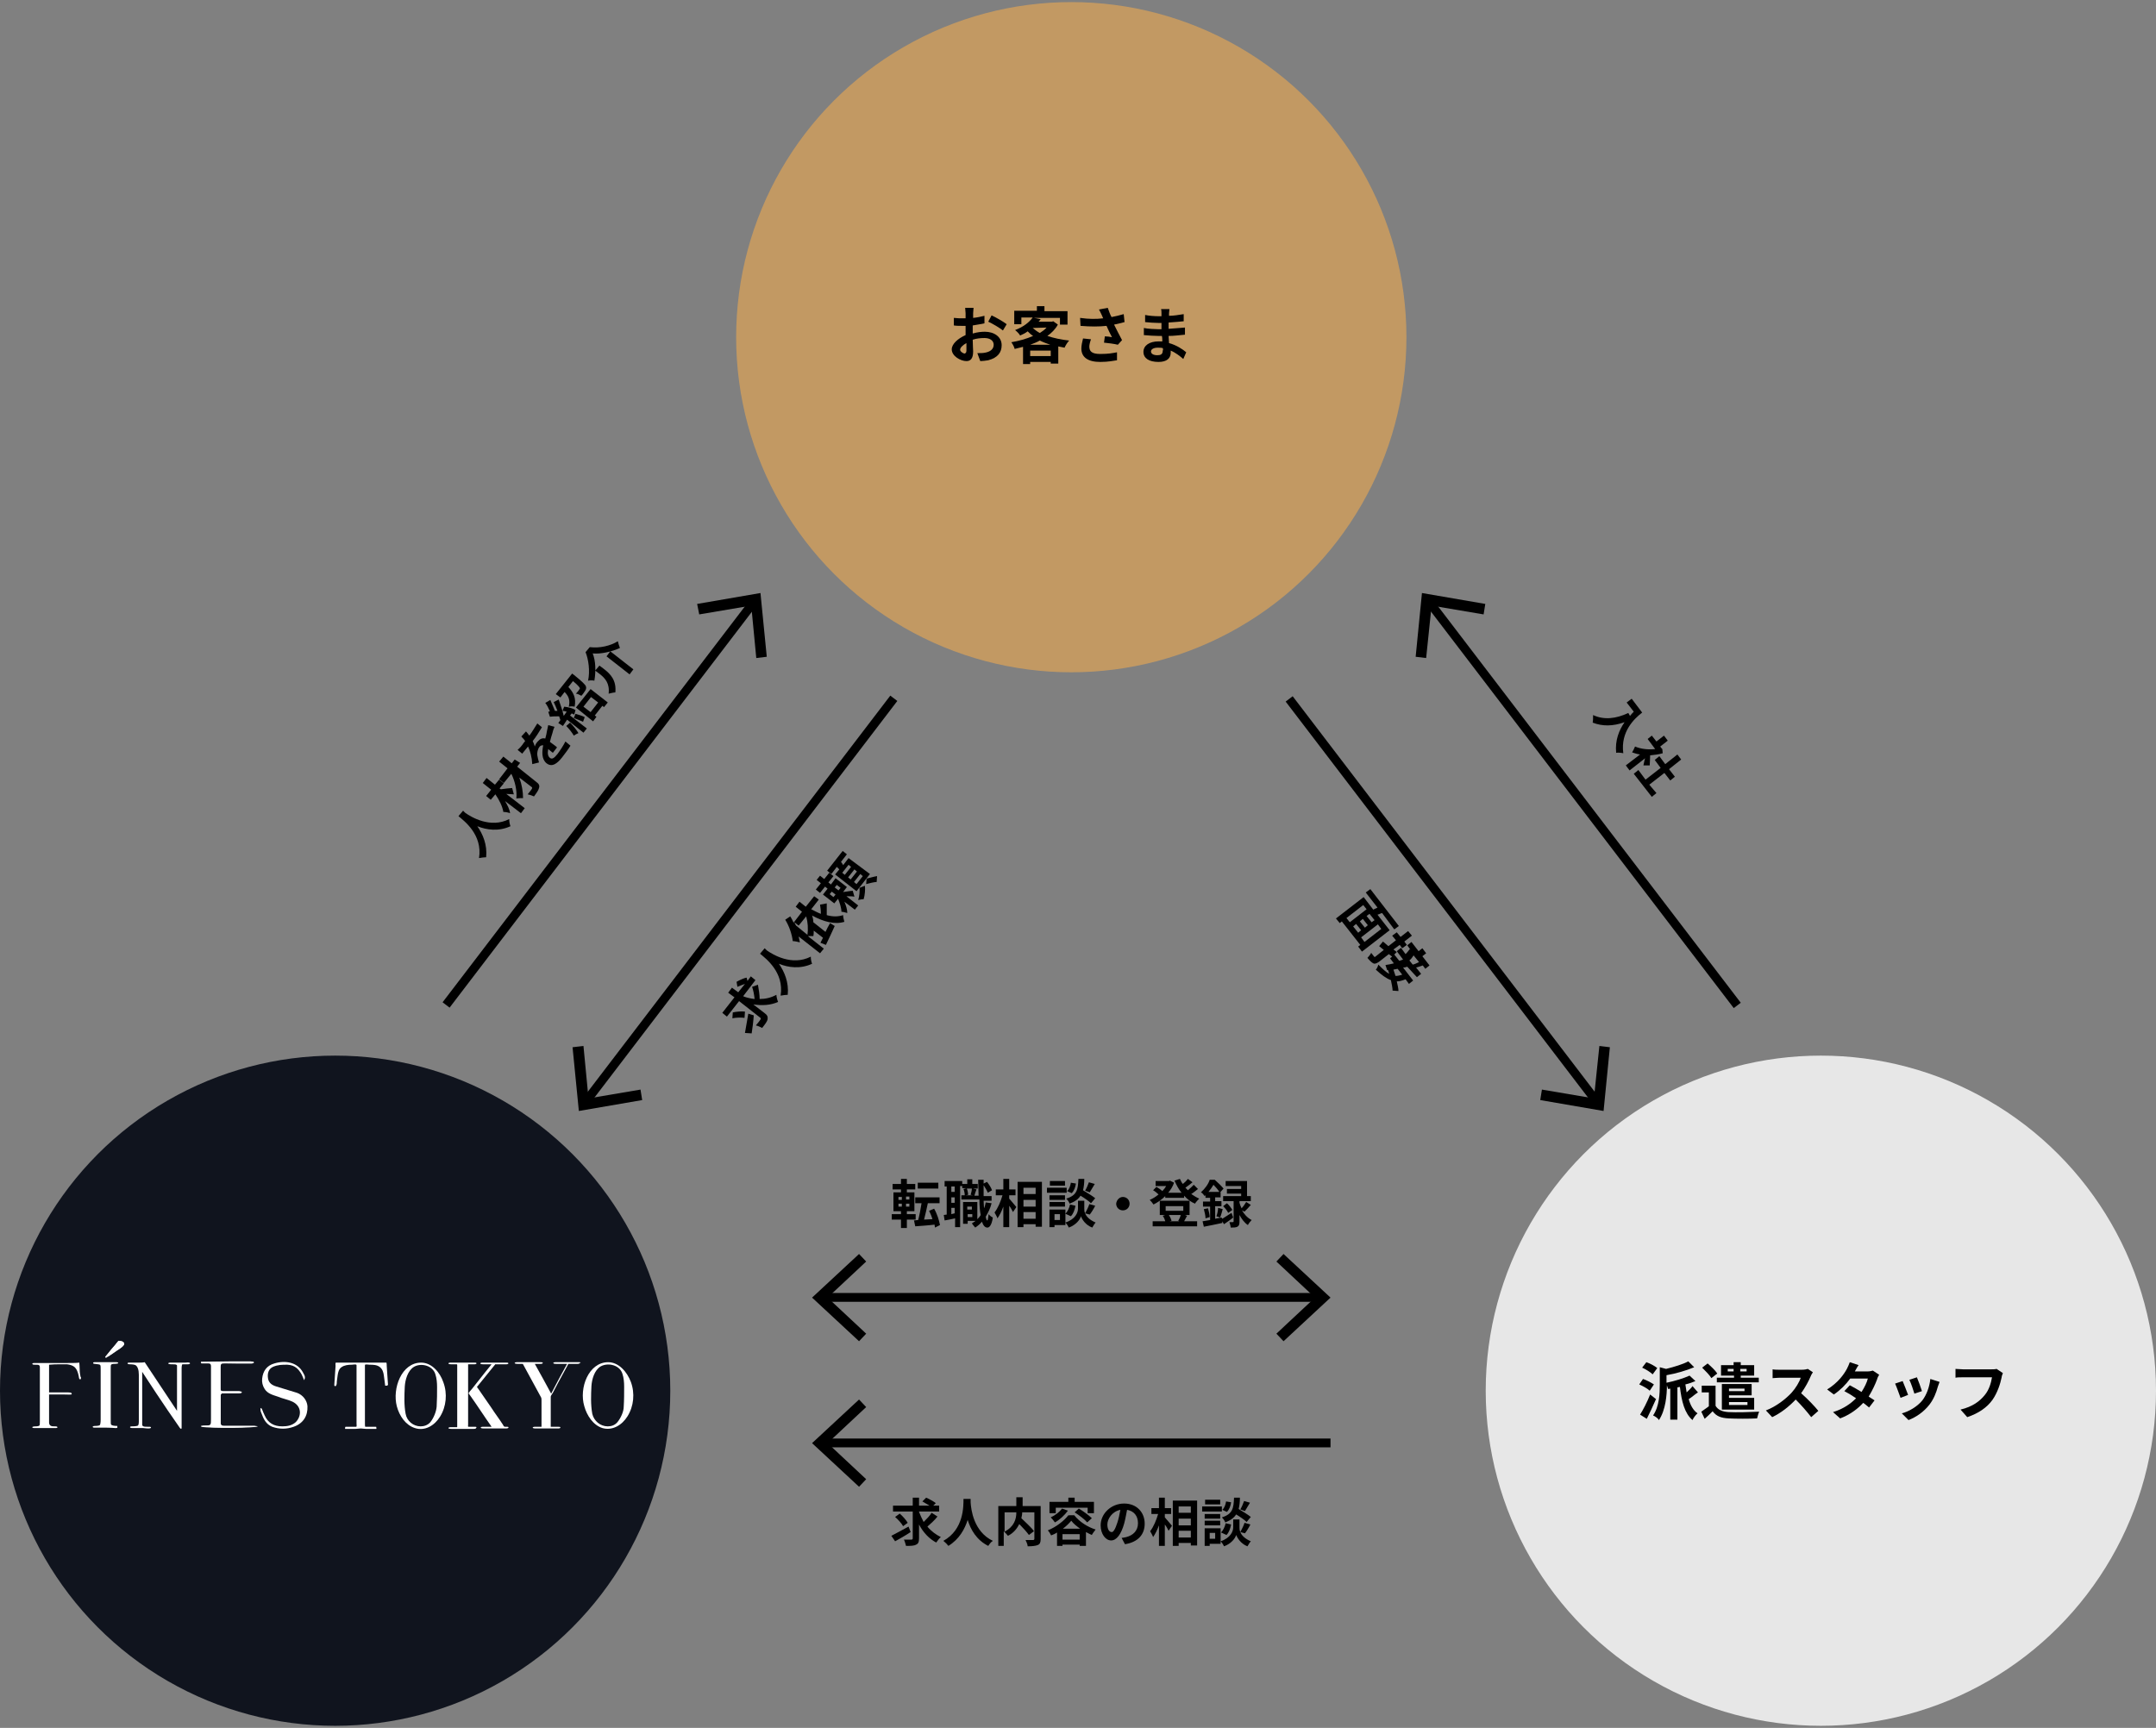 <?xml version="1.0" encoding="utf-8"?>
<!-- Generator: Adobe Illustrator 24.1.2, SVG Export Plug-In . SVG Version: 6.00 Build 0)  -->
<svg version="1.1" xmlns="http://www.w3.org/2000/svg" xmlns:xlink="http://www.w3.org/1999/xlink" x="0px" y="0px"
	 viewBox="0 0 514 412" style="enable-background:new 0 0 514 412;" xml:space="preserve">
<rect x="0" y="0" width="514" height="412" fill="#808080" stroke="none"/>
<style type="text/css">
	.st0{fill:#10141E;}
	.st1{fill:#E7E7E7;}
	.st2{fill:#FFFFFF;}
	.st3{fill:#C29963;}
</style>
<g id="レイヤー_1">
	<g id="レイヤー_1_1_">
	</g>
</g>
<g id="レイヤー_2">
	<g>
		<circle class="st0" cx="79.9" cy="331.6" r="79.9"/>
		<g>
			<circle class="st1" cx="434.1" cy="331.6" r="79.9"/>
			<g>
				<g>
					<g>
						<path d="M393.3,331.6c-0.5-0.5-1.6-1.1-2.5-1.5l0.9-1.3c0.9,0.3,2,0.9,2.6,1.3L393.3,331.6z M394.8,333.6
							c-0.7,1.6-1.5,3.3-2.2,4.7l-1.6-1c0.7-1.1,1.7-3,2.4-4.8L394.8,333.6z M394,327.7c-0.5-0.5-1.6-1.2-2.5-1.6l1-1.3
							c0.9,0.3,2,0.9,2.6,1.4L394,327.7z M404.8,332c-0.8,0.5-1.5,1.2-2.2,1.6c0.4,1.5,1.1,2.7,2.1,3.4c-0.4,0.3-1,1.1-1.2,1.6
							c-1.9-1.6-2.6-4.5-3-7.9l-0.6,0.1v7.7h-1.7v-7.4l-0.5,0.1c-0.1-0.2-0.2-0.6-0.3-0.9c0,2.3-0.3,5.9-1.9,8.3
							c-0.2-0.4-0.9-0.9-1.4-1.1c1.5-2.2,1.6-5.2,1.6-7.4v-4.1l1.5,0.4c2-0.5,4-1.1,5.3-1.8l1.4,1.4c-1.9,0.8-4.3,1.5-6.6,1.9v1.8
							c2-0.4,4.2-1.1,5.5-1.7l1.4,1.3c-0.7,0.3-1.5,0.6-2.4,0.8c0.1,0.7,0.2,1.3,0.3,1.9c0.5-0.5,1.1-1,1.4-1.5L404.8,332z"/>
					</g>
					<g>
						<path d="M409,335.2c0.6,1,1.6,1.4,3.1,1.5c1.8,0.1,5.3,0,7.3-0.1c-0.2,0.4-0.4,1.2-0.5,1.6c-1.8,0.1-5,0.1-6.8,0
							c-1.8-0.1-2.9-0.5-3.8-1.7c-0.6,0.6-1.2,1.2-1.9,1.8l-0.8-1.7c0.5-0.4,1.2-0.8,1.8-1.3v-3.3h-1.7v-1.6h3.3V335.2z M408,328.6
							c-0.4-0.7-1.4-1.7-2.2-2.5l1.3-1c0.8,0.7,1.8,1.6,2.3,2.4L408,328.6z M413.3,328h-3v-2.5h3v-0.7h1.7v0.7h3.2v2.5h-3.2v0.5h4.3
							v1.1h-10v-1.1h4.1V328z M412.2,332.7v0.6h6v2.8h-7.7V330h7.1v2.7H412.2z M413.3,327v-0.6h-1.4v0.6H413.3z M412.2,331.1v0.6
							h3.7v-0.6H412.2z M412.2,334.3v0.7h4.4v-0.7H412.2z M414.9,326.4v0.6h1.5v-0.6H414.9z"/>
					</g>
					<g>
						<path d="M432.2,327.2c-0.1,0.2-0.4,0.6-0.5,0.9c-0.5,1.2-1.3,2.7-2.3,4.1c1.5,1.3,3.3,3.2,4.1,4.2l-1.7,1.5
							c-1-1.3-2.3-2.8-3.7-4.2c-1.6,1.7-3.5,3.2-5.6,4.2l-1.5-1.6c2.4-0.9,4.7-2.7,6.1-4.2c1-1.1,1.9-2.6,2.2-3.6h-5
							c-0.6,0-1.4,0.1-1.7,0.1v-2.1c0.4,0.1,1.3,0.1,1.7,0.1h5.2c0.7,0,1.2-0.1,1.5-0.2L432.2,327.2z"/>
					</g>
					<g>
						<path d="M448,327.8c-0.2,0.3-0.4,0.7-0.5,1.1c-0.4,1.1-1.1,2.6-2,4.1c0.5,0.3,1.1,0.7,1.4,0.9l-1.3,1.7
							c-0.4-0.3-0.8-0.7-1.4-1.1c-1.3,1.4-3.1,2.8-5.5,3.7l-1.7-1.5c2.6-0.8,4.3-2.1,5.5-3.3c-1-0.7-2-1.3-2.8-1.7l1.3-1.4
							c0.8,0.4,1.8,1,2.8,1.6c0.7-1.1,1.3-2.3,1.5-3.2h-4.2c-1,1.4-2.4,2.8-3.9,3.8l-1.6-1.2c2.6-1.6,4-3.6,4.7-4.9
							c0.2-0.4,0.5-1,0.7-1.6l2.1,0.7c-0.4,0.5-0.7,1.2-0.9,1.5l0,0h3c0.5,0,1-0.1,1.3-0.2L448,327.8z"/>
					</g>
					<g>
						<path d="M454.9,332.6l-1.8,0.7c-0.3-0.8-1-2.8-1.3-3.4l1.8-0.6C453.9,330,454.6,331.8,454.9,332.6z M462.4,329.5
							c-0.2,0.5-0.3,0.8-0.4,1.1c-0.4,1.5-1,3-2,4.3c-1.4,1.8-3.2,3-5,3.7l-1.6-1.6c1.6-0.4,3.7-1.6,4.9-3.1c1-1.3,1.7-3.2,1.9-5.1
							L462.4,329.5z M458.2,331.7l-1.8,0.6c-0.2-0.7-0.8-2.5-1.2-3.3l1.8-0.6C457.3,329.1,458,331,458.2,331.7z"/>
					</g>
					<g>
						<path d="M477.5,327.4c-0.1,0.3-0.3,0.7-0.3,1c-0.3,1.5-1,3.7-2.2,5.4c-1.3,1.8-3.3,3.2-6,4.1l-1.6-1.8c2.9-0.7,4.6-2,5.8-3.5
							c1-1.2,1.5-2.9,1.7-4.2H468c-0.7,0-1.4,0-1.8,0.1v-2.1c0.4,0,1.3,0.1,1.8,0.1h6.8c0.3,0,0.8,0,1.2-0.1L477.5,327.4z"/>
					</g>
				</g>
			</g>
		</g>
		<g>
			<g>
				<g>
					<path class="st2" d="M100.4,324.9c2.5,0,4.5,2.3,5.3,4.7c1,2.7,0.7,5.8-0.8,8.2c-1.3,2.1-3.6,3.5-6,2.7
						c-2.2-0.7-3.7-2.9-4.3-5.2C93.5,331.1,95.7,324.9,100.4,324.9z M100.3,340.1c0.8,0,1.7-0.3,2.3-1c0.8-1,1.4-2.5,1.5-3.7
						c0.1-1.6,0.1-3.2,0.1-4.7c0-1-0.1-2.1-0.4-3c-0.6-2.1-3.4-2.8-5.1-1.8c-1.5,0.9-2.1,3.1-2.2,4.7c-0.1,2.1-0.2,4.4,0.2,6.5
						C97,338.8,98.5,340.1,100.3,340.1z"/>
				</g>
				<g>
					<path class="st2" d="M145,324.8c2.5,0,4.5,2.3,5.4,4.7c1,2.7,0.7,5.8-0.8,8.2c-1.3,2.1-3.6,3.5-6,2.8c-2.2-0.7-3.7-3-4.3-5.2
						C138,331,140.3,324.8,145,324.8z M144.9,340.1c0.9,0,1.7-0.3,2.3-1c0.8-1,1.5-2.5,1.5-3.7c0.1-1.6,0.1-3.2,0.1-4.8
						c0-1-0.1-2.1-0.4-3c-0.6-2.1-3.4-2.8-5.2-1.8c-1.5,0.9-2.1,3.1-2.2,4.7c-0.1,2.1-0.2,4.4,0.2,6.6
						C141.6,338.8,143.1,340.1,144.9,340.1z"/>
				</g>
				<g>
					<path class="st2" d="M92.5,330.2c-0.1-1.5-0.2-3-0.3-4.5c0-0.1,0-0.8-0.1-0.8H80.1c-0.2,0-0.1,0.7-0.1,0.8
						c-0.1,1.5-0.2,3-0.3,4.5h0c0,0,0,0,0,0c0,0,0,0.1,0,0.1c0,0.1,0.1,0.2,0.1,0.2c0,0,0,0,0.1,0c0.1,0,0.2,0,0.2-0.1
						c0,0,0-0.1,0.1-0.1c0,0,0-0.1,0-0.1c0,0,0,0,0,0c0,0,0,0,0,0c0.1-0.1,0.1-0.7,0.1-0.8c0.1-0.5,0.1-1,0.2-1.5
						c0.1-0.7,0.3-1.5,0.9-1.9c0.7-0.5,1.6-0.6,2.5-0.6c0.2,0,1.1-0.2,1.1,0.1v14c0,0.1,0.1,0.7-0.1,0.7h-2.4c-0.1,0-0.2,0-0.2,0.1
						c0,0.1-0.1,0.3,0,0.4c0,0,0.3,0,0.3,0h2.2l1.2-0.1l1.2,0.1h2.2c0,0,0.3,0,0.3,0c0.1-0.1,0-0.3,0-0.4c0-0.1,0-0.1-0.2-0.1h-2.4
						c-0.1,0-0.1-0.6-0.1-0.7v-14c0-0.3,0.8-0.1,1.1-0.1c0.8,0,1.8,0,2.5,0.6c0.6,0.5,0.8,1.2,0.9,1.9c0.1,0.5,0.1,1,0.2,1.5
						c0,0.1,0.1,0.7,0.1,0.8c0,0,0,0,0,0c0,0,0,0.1,0,0.1c0,0,0,0,0,0c0,0.1,0.1,0.1,0.1,0.1c0,0,0,0,0.1,0c0,0,0.1,0,0.1,0
						C92.4,330.4,92.4,330.3,92.5,330.2C92.4,330.2,92.4,330.2,92.5,330.2L92.5,330.2z"/>
				</g>
				<g>
					<g>
						<path class="st2" d="M113.3,340.2h-1.6c-0.2,0-0.1-0.2-0.1-0.5v-14.4c0,0,0,0,0,0c0,0,0,0,0,0c0.4,0,0.7,0,0.7,0h0.8
							c0.3,0,0.5-0.1,0.5-0.2c0-0.2-0.2-0.2-0.5-0.2h-5.7c-0.3,0-0.5,0.1-0.5,0.2c0,0.1,0.2,0.2,0.7,0.2c0.5,0,0.8,0,1,0
							c0.1,0,0.2,0,0.3,0c0,0,0.1,0.1,0.1,0.1v14.5c0,0,0,0,0,0.1c0,0.1,0,0.1,0,0.2c0,0,0,0,0,0c0,0,0,0.1-0.1,0.1c0,0,0,0,0,0
							h-1.5c-0.3,0-0.5,0.1-0.5,0.2c0,0.1,0.2,0.2,0.7,0.2c0.5,0,0.8,0,1,0c0.4,0,3.4,0,3.6,0h0.8c0.3,0,0.5-0.1,0.5-0.2
							C113.7,340.3,113.6,340.2,113.3,340.2z"/>
					</g>
					<g>
						<path class="st2" d="M120.9,340.2h-0.5c-0.3,0-0.4-0.3-0.5-0.5c-0.9-1.4-1.9-2.7-2.8-4.1c-1-1.4-1.9-2.8-2.9-4.2
							c0,0-0.5-0.7-0.5-0.7c0.3-0.4,0.6-0.7,0.9-1.1c1.1-1.4,2.3-2.8,3.4-4.2c0-0.1,0.1-0.1,0.1-0.1c0.9,0,1.8,0,1.8,0h0.8
							c0.3,0,0.5-0.1,0.5-0.2c0-0.2-0.2-0.2-0.5-0.2h-5.7c-0.3,0-0.5,0.1-0.5,0.2c0,0.1,0.2,0.2,0.7,0.2c0.5,0,0.8,0,1,0
							c0.1,0,0.5,0,1,0c-0.4,0.5-0.9,1.1-1.3,1.6c-1.1,1.4-2.3,2.9-3.4,4.3c-0.3,0.3-0.6,0.7-0.8,1c0,0,0.4,0.6,0.5,0.7
							c1.7,2.4,3.3,4.9,5,7.3h-2.1c-0.3,0-0.5,0.1-0.5,0.2c0,0.1,0.2,0.2,0.7,0.2c0.5,0,0.8,0,1,0c0.4,0,3.4,0,3.6,0h0.8
							c0.3,0,0.5-0.1,0.5-0.2C121.3,340.3,121.2,340.2,120.9,340.2z"/>
					</g>
				</g>
				<g>
					<path class="st2" d="M138.1,324.8h-5.7c-0.3,0-0.5,0.1-0.5,0.2c0,0.1,0.2,0.2,0.7,0.2c0.5,0,0.8,0,1,0c0.2,0,0.9,0,1.6,0
						c-1.3,2.3-2.6,4.8-3.8,7.1c-1.3-2.4-2.6-4.8-3.9-7.1c0.3,0,0.6,0,0.6,0h0.8c0.3,0,0.5-0.1,0.5-0.2c0-0.2-0.2-0.2-0.5-0.2h-5.7
						c-0.3,0-0.5,0.1-0.5,0.2c0,0.1,0.2,0.2,0.7,0.2c0.5,0,0.8,0,1,0c0,0,0.1,0,0.2,0c0,0,0.1,0.1,0.1,0.1c1.4,2.6,2.9,5.3,4.3,7.9
						c0.1,0.2,0.1,0.5,0.1,0.8v6.2h-1.6c-0.3,0-0.5,0.1-0.5,0.2c0,0.1,0.2,0.2,0.7,0.2c0.5,0,0.8,0,1,0c0.4,0,3.4,0,3.6,0h0.8
						c0.3,0,0.5-0.1,0.5-0.2c0-0.2-0.2-0.2-0.5-0.2h-1.8c0-0.1,0-0.1,0-0.2V333c0-0.2,0.4-0.7,0.5-0.9c0.4-0.8,0.8-1.5,1.2-2.3
						c0.8-1.5,1.6-2.9,2.4-4.4c0-0.1,0.1-0.1,0.1-0.2c0.7,0,1.3,0,1.4,0h0.8c0.3,0,0.5-0.1,0.5-0.2
						C138.6,324.9,138.4,324.8,138.1,324.8z"/>
				</g>
				<g>
					<g>
						<path class="st2" d="M19.3,328.6c0,0.2-0.1,0.3-0.2,0.3c-0.1,0-0.3-0.2-0.3-0.6c-0.2-1.1-0.5-1.9-1.1-2.4
							c-0.4-0.3-0.9-0.5-1.7-0.6c-0.3,0-0.9,0-1.8,0c-0.7,0-1.5,0-2.5,0.1v6.6c1.9,0,3.3,0,3.8,0c1.3,0,1.6,0,1.6,0.4
							c0,0.2-0.9,0.1-1.7,0.1c-0.4,0-1.2,0-2.2,0c-0.6,0-1,0-1.5,0v2.3v4.4c0,0.4,0.2,0.7,0.5,0.8c0.2,0.1,0.5,0.1,1.1,0.1
							c0.2,0,0.4,0.1,0.4,0.2c0,0.1-0.1,0.2-0.4,0.2H13c-0.2,0-0.5,0-0.9,0c-0.3,0-0.6,0-0.7,0H8.1c-0.3,0-0.4-0.1-0.4-0.2
							c0-0.1,0.3-0.2,0.8-0.2c0.5,0,0.8-0.1,0.9-0.2c0.1-0.1,0.1-0.5,0.1-1v-12.9c0-0.3-0.1-0.4-0.2-0.5c-0.1-0.1-0.5-0.1-1.2-0.1
							c-0.2,0-0.4-0.1-0.4-0.2c0-0.1,0.1-0.2,0.4-0.2h0.4c0,0,0.7,0,2.2,0c1.5,0,2.7,0,3.6,0c2.5,0,4.1,0,4.6-0.1
							c0,0.2,0.1,0.8,0.1,1.7c0,0.6,0.1,1.2,0.2,1.7C19.3,328.3,19.3,328.4,19.3,328.6z"/>
					</g>
					<g>
						<path class="st2" d="M28,340.3c0,0.1-0.1,0.2-0.3,0.2h-0.2c-0.1,0-1.1-0.1-3.1-0.1c-0.4,0-0.7,0-1.1,0c-0.2,0-0.5,0-0.9,0
							c-0.2,0-0.3-0.1-0.3-0.2c0-0.1,0.2-0.2,0.6-0.2c0.6,0,1-0.1,1.1-0.2c0.1-0.1,0.2-0.6,0.2-1.3v-11.8c0-0.7,0-1.1-0.1-1.2
							c-0.1-0.2-0.5-0.2-1.3-0.3c-0.3,0-0.4-0.1-0.4-0.2c0-0.1,0.1-0.2,0.3-0.2h3.1c0.2,0,0.7,0,1.3,0l0.9,0c0.2,0,0.4,0.1,0.4,0.2
							c0,0.1-0.3,0.2-1,0.2c-0.4,0-0.6,0.1-0.7,0.2c-0.1,0.1-0.1,0.4-0.1,0.9v12c0,0.9,0,1.3,0.1,1.4c0.2,0.2,0.7,0.3,1.5,0.3
							C27.9,340.1,28,340.1,28,340.3z"/>
					</g>
					<g>
						<path class="st2" d="M45.3,325.1c0,0.1-0.2,0.2-0.6,0.2h-0.5h-0.4c-0.2,0-0.4,0-0.4,0.1c0,0.1-0.1,0.3-0.1,0.8v12.9
							c0,0.8,0,1.3,0,1.4c0,0.1-0.1,0.2-0.1,0.2c-0.1,0-0.2-0.1-0.3-0.2l-2.9-4.2c-1.7-2.5-3.7-5.5-6.1-9.2v12.6
							c0,0.2,0.1,0.3,0.3,0.4c0.2,0.1,0.7,0.1,1.5,0.1c0.2,0,0.3,0.1,0.3,0.2c0,0.1-0.2,0.2-0.6,0.2c-0.1,0-0.6,0-1.3-0.1
							c-0.2,0-0.5,0-0.7,0c0,0-0.1,0-0.4,0c-0.3,0-0.7,0-1.3,0h-0.2c-0.3,0-0.5-0.1-0.5-0.2c0-0.1,0.1-0.2,0.4-0.2
							c0.9,0,1.4-0.1,1.5-0.2c0.1-0.1,0.2-0.4,0.2-1v-11.1c0-1.2-0.3-2-0.8-2.3c-0.2-0.1-0.7-0.2-1.3-0.2c-0.4,0-0.6-0.1-0.6-0.2
							c0-0.1,0.1-0.2,0.3-0.2c0.3,0,0.7,0,1.1,0c0.5,0,0.7,0,0.7,0c0,0,0.3,0,0.6,0c0.5,0,1,0,1.4-0.1l7.7,11.6v-10
							c0-0.5,0-0.7,0-0.8c0-0.1-0.1-0.2-0.2-0.2c-0.1-0.1-0.5-0.1-1.1-0.1c-0.5,0-0.8-0.1-0.8-0.2c0-0.1,0.2-0.2,0.5-0.2h0.8
							c0.2,0,0.4,0,0.6,0c0.2,0,0.4,0,0.4,0c0,0,0.1,0,0.4,0c0.2,0,0.5,0,0.7,0h0.7C45.1,324.8,45.3,324.9,45.3,325.1z"/>
					</g>
					<g>
						<path class="st2" d="M52.6,332.9c0-0.6,0.2-0.7,0.7-0.7c1.2,0,2.4,0,3.6,0c0.2,0,0.4-0.1,0.7-0.1c0-0.1,0-0.2,0-0.2
							c-0.2,0-0.3-0.1-0.5-0.1c-1.3,0-2.5,0-3.8,0c-0.5,0-0.7-0.1-0.7-0.7"/>
						<path class="st2" d="M52.6,325.9c0-0.7,0.2-0.8,0.8-0.8c2.1,0,4.2,0,6.3,0c0.3,0,0.5,0,0.8-0.1c0-0.1,0-0.1,0-0.2
							c-0.2,0-0.5-0.1-0.7-0.1c-1.5,0-2.9,0-4.4,0c-2.5,0-4.9,0.1-7.4,0.1v0.3c0.6,0,1.1,0,1.7,0c0.5,0,0.7,0.2,0.7,0.7
							c0,4.2,0,8.5,0,12.7c0,1.5,0,1.5-1.6,1.5c-0.2,0-0.5,0-0.8,0.1v0.1c2.1,0.4,13.1,0.3,13.5-0.1c-0.3,0-0.6-0.1-0.8-0.1
							c-2.4,0-4.9,0-7.3,0c-0.6,0-0.8-0.2-0.8-0.8"/>
						<g>
							<path class="st2" d="M60.7,340c-2.4,0-4.9,0-7.3,0c-0.6,0-0.8-0.2-0.8-0.8l0-6.3c0-0.6,0.2-0.7,0.7-0.7c1.2,0,2.4,0,3.6,0
								c0.2,0,0.4,0,0.6-0.1c0.1-0.1,0.3-0.2,0-0.3c-0.2,0-0.3-0.1-0.5-0.1c-1.3,0-2.5,0-3.8,0c-0.5,0-0.7-0.1-0.7-0.7
								c0-1.8,0-3.5,0-5.2c0-0.7,0.2-0.8,0.8-0.8c0,0,4.2,0,6.3,0c0.3,0,0.5,0,0.8-0.1c0.1,0,0.2-0.1,0-0.2c-0.2,0-0.5-0.1-0.7-0.1
								c-1.5,0-2.9,0-4.4,0c-2.5,0-4.9,0.1-7.4,0.1v0.3c0.6,0,1.1,0,1.7,0c0.5,0,0.7,0.2,0.7,0.7c0,4.2,0,8.5,0,12.7
								c0,1.5,0,1.5-1.6,1.5c-0.2,0-0.5,0-0.8,0.1v0.1c2.1,0.4,13.1,0.3,13.5-0.1C61.2,340.1,60.9,340,60.7,340z"/>
						</g>
						<path class="st2" d="M53.4,325.1l6.3,0c0.3,0,0.5,0,0.8-0.1"/>
					</g>
					<g>
						<path class="st2" d="M72.5,329.1c-0.2-0.5-0.4-1-0.6-1.4c-0.7-1.2-1.5-2.2-3.4-2.3c-1.3,0-2.2,0-3.4,0.5
							c-1.1,0.5-1.4,1.6-1.2,2.8c0.2,1.1,1,1.6,2,1.9c1.6,0.5,3.3,1,4.9,1.5c1.4,0.5,2.4,1.8,2.5,3.2c0.1,2.3-1,4.1-3.3,4.9
							c-1.7,0.6-3.4,0.6-5.1,0c-1.5-0.6-2.1-1.9-2.6-3.3c-0.1-0.2-0.2-0.5-0.2-0.7c0-0.2,0-0.3,0-0.5c0.2,0.1,0.4,0.2,0.4,0.4
							c0.2,0.5,0.4,1,0.6,1.4c0.8,1.8,2.2,2.6,4.2,2.6c1.2,0,2.3-0.2,3.2-1c1.4-1.4,1.5-3.8-0.8-4.9c-1.1-0.5-2.3-0.7-3.5-1.2
							c-1.2-0.4-2.4-0.7-3.1-1.8c-0.5-0.8-0.7-1.6-0.6-2.5c0.2-1.8,1.1-3.1,2.9-3.6c2.6-0.8,5.5-0.3,6.8,2.1
							C72.8,328.2,72.8,328.5,72.5,329.1z"/>
					</g>
					<g>
						<path class="st2" d="M25.9,323.4c0.6-0.4,1.3-0.9,1.9-1.3c0.5-0.3,0.9-0.6,1.4-1c0.3-0.3,0.6-0.7,0.2-1
							c-0.3-0.2-0.7-0.2-1.1-0.3c-0.1,0-0.3,0.2-0.4,0.4c-0.6,0.8-1.3,1.5-1.9,2.3c-0.3,0.4-0.6,0.7-0.9,1.1
							c0.1,0.1,0.1,0.1,0.2,0.2C25.4,323.6,25.7,323.5,25.9,323.4z"/>
					</g>
					<g>
						<path class="st2" d="M25.1,323.5c0.3-0.4,0.6-0.7,0.9-1.1c0.6-0.8,1.3-1.5,1.9-2.3c0.1-0.1,0.3-0.4,0.4-0.4
							c0.4,0,0.8,0,1.1,0.3c0.4,0.3,0.2,0.7-0.2,1c-0.4,0.4-0.9,0.7-1.4,1c-0.6,0.5-1.3,0.9-1.9,1.3c-0.2,0.1-0.5,0.2-0.7,0.4
							C25.2,323.6,25.1,323.6,25.1,323.5z"/>
					</g>
				</g>
			</g>
		</g>
		<g>
			<rect x="196.3" y="308.3" width="118.1" height="2.1"/>
			<g>
				<polygon points="204.8,319.8 206.5,318 197.3,309.4 206.5,300.8 204.8,299 193.6,309.4 				"/>
			</g>
			<g>
				<polygon points="306,319.8 304.3,318 313.5,309.4 304.3,300.8 306,299 317.2,309.4 				"/>
			</g>
		</g>
		<g>
			<rect x="82.5" y="190.6" transform="matrix(0.607 -0.795 0.795 0.607 -96.09 188.878)" width="120.9" height="2.1"/>
			<g>
				<polygon points="182.8,156.6 180.3,156.9 179.1,144.4 166.7,146.5 166.2,144 181.3,141.4 				"/>
			</g>
		</g>
		<g>
			<rect x="196.3" y="343" width="120.9" height="2.1"/>
			<g>
				<polygon points="204.8,333.7 206.5,335.5 197.3,344.1 206.5,352.7 204.8,354.5 193.6,344.1 				"/>
			</g>
		</g>
		<g>
			<path d="M216.2,290.8v2h-1.4v-2h-2.2v-1.3h2.2v-0.7h-1.8v-4.5h1.8v-0.7h-2v-1.3h2v-1.2h1.4v1.2h2v1.3h-2v0.7h1.8v4.5h-1.8v0.7
				h2.1v1.3H216.2z M214.2,286.1h0.8v-0.7h-0.8V286.1z M214.2,287.7h0.8V287h-0.8V287.7z M216.9,285.3H216v0.7h0.8V285.3z
				 M216.9,287H216v0.7h0.8V287z M222.9,292.7c0-0.2-0.1-0.5-0.1-0.7c-1.6,0.2-3.3,0.3-4.6,0.4l-0.3-1.4l1-0.1
				c0.3-1.1,0.6-2.7,0.8-4h-1.5v-1.4h5.8v1.4h-2.8c-0.3,1.4-0.6,2.8-0.9,3.9l2-0.1c-0.2-0.7-0.5-1.4-0.8-2l1.2-0.5
				c0.7,1.2,1.2,2.8,1.4,3.9L222.9,292.7z M223.7,283.4h-4.9V282h4.9V283.4z"/>
			<path d="M236.4,286.9c-0.3,1.2-0.8,2.2-1.4,3.2c0.1,0.6,0.2,0.9,0.4,0.9c0.1,0,0.2-0.6,0.3-1.5c0.2,0.3,0.7,0.7,1,0.8
				c-0.3,2-0.9,2.4-1.3,2.4c-0.6,0-1-0.5-1.3-1.4c-0.5,0.6-1,1-1.6,1.4c-0.2-0.2-0.6-0.7-0.8-1c0.3-0.2,0.6-0.4,0.9-0.6h-1.9v0.7
				h-1.1v-5.2h3.4v4.1c0.3-0.3,0.6-0.6,0.8-1c-0.2-1-0.3-2.2-0.3-3.7h-4.3V285h0.8c0-0.4-0.1-1-0.3-1.5l0.7-0.2h-1v-0.5h-0.5v9.8
				h-1.2v-2.1c-0.9,0.2-1.8,0.4-2.5,0.5l-0.2-1.3c0.2,0,0.5-0.1,0.7-0.1v-6.7h-0.5v-1.3h4.2v0.7h1.2v-1.1h1.2v1.1h1.3v1.1H232
				l0.8,0.2c-0.2,0.5-0.4,1.1-0.5,1.5h1c0-1.2-0.1-2.5-0.1-3.8h1.3v0.9l0.8-0.4c0.5,0.6,1,1.4,1.2,2l-1,0.6c-0.2-0.5-0.6-1.2-1-1.8
				c0,0.9,0,1.8,0,2.6h1.9v1.1h-1.9c0,0.7,0.1,1.3,0.1,1.8c0.2-0.4,0.3-0.9,0.4-1.4L236.4,286.9z M227.6,282.9h-0.8v1.3h0.8V282.9z
				 M227.6,285.5h-0.8v1.3h0.8V285.5z M227.6,289.3V288h-0.8v1.5L227.6,289.3z M230.5,283.4c0.2,0.5,0.3,1.1,0.3,1.5l-0.6,0.1h1.8
				l-0.6-0.1c0.1-0.4,0.3-1,0.3-1.5H230.5z M230.6,287.7v0.7h1.1v-0.7H230.6z M231.8,290.2v-0.7h-1.1v0.7H231.8z"/>
			<path d="M240.6,285.8c0.4,0.5,1.5,1.7,1.7,2l-0.8,1.2c-0.2-0.4-0.5-1-0.9-1.5v5.1h-1.4v-4.9c-0.4,1.1-0.9,2.1-1.4,2.8
				c-0.1-0.4-0.5-1-0.7-1.4c0.8-1,1.5-2.7,1.9-4.1h-1.6v-1.4h1.8v-2.5h1.4v2.5h1.5v1.4h-1.5V285.8z M248.4,281.8v10.7h-1.5v-0.6H244
				v0.7h-1.4v-10.8H248.4z M244,283.2v1.5h2.9v-1.5H244z M244,286.1v1.6h2.9v-1.6H244z M246.9,290.6V289H244v1.6H246.9z"/>
			<path d="M254.3,284.4h-4.7v-1.2h4.7V284.4z M253.9,292.1h-2.5v0.5h-1.2v-4.2h3.8V292.1z M253.9,286.1h-3.7v-1.1h3.7V286.1z
				 M250.2,286.6h3.7v1.1h-3.7V286.6z M253.9,282.7h-3.6v-1.1h3.6V282.7z M251.4,289.5v1.4h1.3v-1.4H251.4z M258.7,289.3
				c0.3,0.8,1.1,1.6,2.5,2.2c-0.3,0.3-0.6,0.9-0.8,1.2c-1.6-0.6-2.4-1.9-2.7-2.7c-0.2,0.8-1.2,2.1-2.9,2.7c-0.1-0.3-0.5-0.9-0.8-1.2
				c2.4-0.8,3-2.4,3-3.3v-1.9h1.5v1.9C258.5,288.5,258.5,288.9,258.7,289.3c0.3-0.6,0.8-1.5,1-2.2l1.4,0.4c-0.4,0.8-0.9,1.6-1.3,2.1
				L258.7,289.3z M254,289.4c0.5-0.5,0.9-1.3,1.1-2.2l1.3,0.3c-0.2,1-0.5,1.9-1.1,2.5L254,289.4z M260.1,286.9
				c-0.5-0.5-1.5-1.2-2.5-1.8c-0.5,0.8-1.3,1.4-2.6,1.9c-0.1-0.4-0.5-0.9-0.8-1.2c2.6-0.8,2.8-2.2,2.9-4.7h1.4c0,1-0.1,1.9-0.3,2.7
				c1,0.6,2.3,1.4,2.9,1.9L260.1,286.9z M256.5,282.2c-0.1,0.8-0.4,1.7-1,2.3l-1.1-0.5c0.5-0.4,0.8-1.3,0.9-2L256.5,282.2z
				 M261,282.3c-0.4,0.7-0.9,1.5-1.2,2l-1.1-0.4c0.3-0.5,0.7-1.4,0.9-2L261,282.3z"/>
			<path d="M267.7,285.4c0.9,0,1.6,0.7,1.6,1.6c0,0.9-0.7,1.6-1.6,1.6c-0.9,0-1.6-0.7-1.6-1.6C266.2,286.1,266.9,285.4,267.7,285.4z
				"/>
			<path d="M285.6,283.5c-0.5,0.4-1.1,0.9-1.6,1.2c0.6,0.4,1.2,0.8,1.9,1.1c-0.3,0.3-0.8,0.8-1,1.2c-1-0.4-1.9-1.1-2.6-1.9v0.5h-4.5
				v-0.4c-0.8,0.8-1.8,1.5-2.8,2c-0.2-0.3-0.6-0.8-0.9-1.1c0.7-0.3,1.4-0.7,2.1-1.3c-0.3-0.3-0.9-0.8-1.3-1l0.8-0.8
				c0.5,0.3,1.1,0.7,1.4,1c0.4-0.4,0.7-0.8,0.9-1.2h-2.5v-1.2h3.2l0.2-0.1l1,0.5c-0.3,0.9-0.8,1.7-1.4,2.4h3.2
				c-0.7-0.8-1.2-1.8-1.7-2.9l1.3-0.4c0.2,0.4,0.4,0.9,0.7,1.2c0.5-0.4,0.9-0.8,1.2-1.2l1.1,0.8c-0.5,0.4-1.1,0.9-1.7,1.3
				c0.2,0.2,0.4,0.4,0.6,0.6c0.5-0.4,1-0.9,1.4-1.3L285.6,283.5z M283,289.9c-0.3,0.5-0.5,1-0.7,1.3h3.1v1.2h-10.6v-1.2h3
				c-0.1-0.4-0.3-0.9-0.6-1.3l0.6-0.2h-1.3v-3.4h7.1v3.4h-1.1L283,289.9z M277.9,288.7h4.2v-1.1h-4.2V288.7z M278.7,289.8
				c0.3,0.4,0.5,0.9,0.6,1.3l-0.5,0.1h2.4l-0.3-0.1c0.2-0.4,0.5-0.9,0.6-1.4H278.7z"/>
			<path d="M291.4,290.6c0.6-0.4,1.4-0.9,2.2-1.4l0.4,1.1c-0.7,0.6-1.5,1.1-2.2,1.6l-0.4-0.7l0,0.4c-1.5,0.3-3.2,0.7-4.4,0.9
				l-0.3-1.3c0.5-0.1,1.1-0.2,1.8-0.3v-3.2h-1.7v-1.2h1.7v-0.9h-1.1v-0.6c-0.1,0.1-0.2,0.1-0.2,0.2c-0.2-0.3-0.6-0.8-0.9-0.9
				c1-0.9,1.8-2,2.1-3h1.2c0.7,0.6,1.6,1.5,2.1,2.1l-0.8,0.9h0.1v1.2h-1.3v0.9h1.5v1.2h-1.5v3l1.5-0.3L291.4,290.6z M288,288.1
				c0.2,0.7,0.4,1.6,0.4,2.1l-1,0.3c0-0.6-0.2-1.5-0.4-2.2L288,288.1z M290.7,284.2c-0.3-0.5-0.9-1.2-1.4-1.7
				c-0.3,0.5-0.7,1.1-1.2,1.7H290.7z M290,290c0.2-0.5,0.4-1.4,0.4-2l1.1,0.3c-0.2,0.7-0.4,1.5-0.6,2L290,290z M296.1,288.6
				c0.5,0.9,1.3,1.8,2.3,2.3c-0.3,0.3-0.7,0.8-0.9,1.2c-0.9-0.6-1.5-1.5-2-2.4v1.6c0,0.6-0.1,1-0.5,1.2c-0.4,0.2-0.9,0.2-1.6,0.2
				c0-0.4-0.2-0.9-0.3-1.3c0.3,0,0.7,0,0.8,0c0.1,0,0.2,0,0.2-0.2v-4.8h-2.5v-1.2h4.3v-0.6h-3.4v-1.1h3.4v-0.7h-3.7v-1.2h5.1v3.6
				h0.9v1.2h-2.7v0.4c0.1,0.4,0.3,0.9,0.5,1.3c0.4-0.4,0.8-1,1.1-1.5l1.1,0.7c-0.5,0.6-1,1.1-1.5,1.6L296.1,288.6z M292.5,286.9
				c0.5,0.4,1,1.1,1.3,1.6l-1,0.7c-0.2-0.5-0.7-1.1-1.2-1.6L292.5,286.9z"/>
		</g>
		<g>
			<path d="M217.1,365.3c-1.2,0.8-2.6,1.6-3.7,2.2l-0.9-1.3c1-0.5,2.6-1.4,4.1-2.2L217.1,365.3z M223.5,361.6
				c-0.7,0.9-1.7,1.8-2.4,2.4c0.9,1.1,2,1.9,3.2,2.5c-0.4,0.3-0.8,0.9-1.1,1.3c-1.7-0.9-3.1-2.4-4.1-4.3v3.3c0,0.9-0.2,1.3-0.7,1.5
				c-0.5,0.3-1.3,0.3-2.4,0.3c-0.1-0.4-0.3-1.1-0.5-1.5c0.8,0,1.5,0,1.8,0c0.2,0,0.3-0.1,0.3-0.3v-6.4h-4.7V359h4.7v-1.9h1.5v1.9
				h2.5c-0.5-0.3-1.2-0.7-1.7-1l0.9-0.9c0.7,0.3,1.8,0.9,2.3,1.3l-0.6,0.6h1.4v1.4h-4.8v0.1c0.3,0.8,0.7,1.6,1.1,2.4
				c0.7-0.7,1.5-1.5,1.9-2.2L223.5,361.6z M215.3,363.9c-0.3-0.6-1.2-1.6-1.9-2.2l1.1-0.8c0.7,0.6,1.5,1.5,1.9,2.2L215.3,363.9z"/>
			<path d="M231.4,357.5c0,0.2,0,0.4,0,0.7c0.1,1.7,0.7,7,5.3,9.2c-0.5,0.3-0.9,0.9-1.1,1.2c-2.8-1.4-4.2-3.9-4.9-6.2
				c-0.7,2.2-2,4.6-4.6,6.2c-0.3-0.4-0.7-0.8-1.2-1.2c4.9-2.7,4.8-8.3,4.8-10H231.4z"/>
			<path d="M248.1,367c0,0.8-0.2,1.2-0.7,1.4c-0.5,0.2-1.3,0.3-2.4,0.3c0-0.4-0.3-1.1-0.5-1.5c0.7,0,1.6,0,1.8,0
				c0.2,0,0.3-0.1,0.3-0.3v-6.3h-2.9c0,0.5-0.1,0.9-0.2,1.4c1,1,2.4,2.2,3,3.1l-1.2,0.9c-0.5-0.7-1.4-1.7-2.3-2.6
				c-0.5,1-1.3,2.1-2.7,2.8c-0.2-0.3-0.7-0.8-1-1.1v3.5H238v-9.5h4.3v-2.1h1.5v2.1h4.3V367z M239.5,365.2c2.3-1.2,2.8-3,2.8-4.6
				h-2.8V365.2z"/>
			<path d="M256.1,361.3c1.3,1.6,3.2,2.8,5.1,3.4c-0.3,0.4-0.7,0.9-0.9,1.3c-0.4-0.2-0.9-0.4-1.4-0.7v3.3h-1.5v-0.3h-4.1v0.3H252
				v-3.2c-0.4,0.3-0.9,0.5-1.4,0.7c-0.2-0.4-0.5-0.9-0.8-1.2c2-0.8,3.9-2.3,4.9-3.6H256.1z M251.6,360.8h-1.4v-2.7h4.5v-1h1.5v1h4.6
				v2.7h-1.5v-1.3h-7.6V360.8z M254.6,360.2c-0.8,1.1-2,2.2-3.1,2.8c-0.2-0.3-0.7-0.9-1-1.2c1.1-0.5,2.1-1.3,2.7-2.1L254.6,360.2z
				 M257.4,367.1v-1.3h-4.1v1.3H257.4z M257.5,364.5c-0.8-0.6-1.6-1.2-2.1-1.9c-0.5,0.6-1.2,1.3-2,1.9H257.5z M257.2,359.7
				c1,0.6,2.4,1.6,3.1,2.3l-1.1,1c-0.6-0.7-1.9-1.7-3-2.4L257.2,359.7z"/>
			<path d="M267.4,366.7c0.5-0.1,0.8-0.1,1.1-0.2c1.6-0.4,2.8-1.5,2.8-3.3c0-1.7-0.9-2.9-2.6-3.2c-0.2,1-0.4,2.2-0.7,3.3
				c-0.7,2.5-1.8,4-3.1,4c-1.3,0-2.5-1.5-2.5-3.6c0-2.8,2.5-5.2,5.6-5.2c3,0,4.9,2.1,4.9,4.8c0,2.6-1.6,4.4-4.7,4.9L267.4,366.7z
				 M266.4,363c0.3-0.9,0.5-1.9,0.7-3c-2,0.4-3.1,2.2-3.1,3.5c0,1.2,0.5,1.8,1,1.8C265.4,365.4,265.9,364.6,266.4,363z"/>
			<path d="M277.7,361.8c0.4,0.5,1.5,1.7,1.7,2l-0.8,1.2c-0.2-0.4-0.5-1-0.9-1.5v5.1h-1.4v-4.9c-0.4,1.1-0.9,2.1-1.4,2.8
				c-0.1-0.4-0.5-1-0.7-1.4c0.8-1,1.5-2.7,1.9-4.1h-1.6v-1.4h1.8v-2.5h1.4v2.5h1.5v1.4h-1.5V361.8z M285.4,357.8v10.7h-1.5v-0.6H281
				v0.7h-1.4v-10.8H285.4z M281,359.2v1.5h2.9v-1.5H281z M281,362.1v1.6h2.9v-1.6H281z M283.9,366.6V365H281v1.6H283.9z"/>
			<path d="M291.3,360.4h-4.7v-1.2h4.7V360.4z M290.9,368.1h-2.5v0.5h-1.2v-4.2h3.8V368.1z M290.9,362.1h-3.7v-1.1h3.7V362.1z
				 M287.2,362.6h3.7v1.1h-3.7V362.6z M290.9,358.7h-3.6v-1.1h3.6V358.7z M288.4,365.5v1.4h1.3v-1.4H288.4z M295.7,365.3
				c0.3,0.8,1.1,1.6,2.5,2.2c-0.3,0.3-0.6,0.9-0.8,1.2c-1.6-0.6-2.4-2-2.7-2.7c-0.2,0.8-1.2,2.1-2.9,2.7c-0.1-0.3-0.5-0.9-0.8-1.2
				c2.4-0.8,3-2.4,3-3.3v-1.9h1.5v1.9C295.5,364.5,295.5,364.9,295.7,365.3c0.3-0.6,0.8-1.5,1-2.2l1.4,0.4c-0.4,0.8-0.9,1.6-1.3,2.1
				L295.7,365.3z M291.1,365.4c0.5-0.5,0.9-1.3,1.1-2.2l1.3,0.3c-0.2,1-0.5,1.9-1.1,2.5L291.1,365.4z M297.2,362.9
				c-0.5-0.5-1.5-1.2-2.5-1.8c-0.5,0.8-1.3,1.4-2.6,1.9c-0.1-0.4-0.5-0.9-0.8-1.2c2.6-0.8,2.8-2.2,2.9-4.7h1.4c0,1-0.1,1.9-0.3,2.7
				c1,0.6,2.3,1.4,2.9,1.9L297.2,362.9z M293.5,358.2c-0.1,0.8-0.4,1.7-1,2.3l-1.1-0.5c0.5-0.4,0.8-1.3,0.9-2L293.5,358.2z
				 M298,358.3c-0.4,0.7-0.9,1.5-1.2,2l-1.1-0.4c0.3-0.5,0.7-1.4,0.9-2L298,358.3z"/>
		</g>
		<g>
			<circle class="st3" cx="255.4" cy="80.4" r="79.9"/>
			<g>
				<g>
					<path d="M232,79.5c1-0.3,2-0.4,2.8-0.4c2.2,0,4,1.2,4,3.2c0,1.7-0.9,3-3.2,3.6c-0.7,0.1-1.3,0.2-1.9,0.2l-0.7-1.9
						c0.7,0,1.3,0,1.8-0.1c1.2-0.2,2.1-0.8,2.1-1.9c0-1-0.9-1.6-2.2-1.6c-0.9,0-1.9,0.1-2.8,0.4c0,1.2,0.1,2.3,0.1,2.8
						c0,1.8-0.7,2.3-1.6,2.3c-1.4,0-3.5-1.2-3.5-2.8c0-1.3,1.5-2.6,3.3-3.4c0-0.3,0-0.7,0-1v-1.2c-0.3,0-0.5,0-0.8,0
						c-0.7,0-1.4,0-2-0.1l0-1.8c0.9,0.1,1.5,0.1,2,0.1c0.3,0,0.5,0,0.8,0c0-0.5,0-0.9,0-1.2c0-0.3-0.1-1-0.1-1.3h2
						c0,0.3-0.1,0.9-0.1,1.3c0,0.3,0,0.7,0,1.1c1-0.1,1.9-0.3,2.7-0.5l0,1.8c-0.8,0.2-1.8,0.3-2.8,0.5c0,0.4,0,0.9,0,1.3V79.5z
						 M230.4,83.6c0-0.4,0-1,0-1.8c-0.9,0.5-1.5,1.1-1.5,1.6c0,0.4,0.7,0.9,1.1,0.9C230.2,84.2,230.4,84.1,230.4,83.6z M236.4,75.2
						c1.1,0.5,2.8,1.5,3.6,2.1l-0.9,1.5c-0.7-0.6-2.6-1.7-3.5-2.1L236.4,75.2z"/>
					<path d="M252.2,77.4c-0.6,1.1-1.5,2-2.5,2.7c1.5,0.5,3.3,0.9,5.2,1.1c-0.4,0.4-0.9,1.2-1.1,1.7c-0.5-0.1-1-0.2-1.5-0.3v4.1
						h-1.8v-0.4h-4.9v0.5h-1.7v-4.1c-0.7,0.2-1.3,0.3-2,0.5c-0.1-0.5-0.5-1.2-0.8-1.6c1.8-0.3,3.6-0.8,5.2-1.5
						c-0.5-0.3-0.9-0.7-1.3-1.1c-0.5,0.4-1.1,0.7-1.8,1c-0.2-0.4-0.8-1-1.2-1.3c2.1-0.8,3.4-1.9,4.2-3h-2.7v1.6h-1.7v-3.2h5.4V73
						h1.8v1.2h5.5v3.2h-1.8v-1.6h-6.2l1.6,0.3c-0.1,0.2-0.3,0.4-0.5,0.6h3.2l0.3-0.1L252.2,77.4z M250.5,84.9v-1.3h-4.9v1.3H250.5z
						 M250.4,82.2c-0.9-0.3-1.7-0.6-2.5-1c-0.7,0.4-1.5,0.7-2.3,1H250.4z M246.2,78.2c0.5,0.4,1.1,0.9,1.7,1.2
						c0.6-0.4,1.2-0.8,1.6-1.3L246.2,78.2L246.2,78.2z"/>
					<path d="M268.1,76.8c-0.7,0.2-1.6,0.4-2.5,0.6c0.6,1.2,1.3,2.6,1.9,3.7l-1,1.1c-0.8-0.2-2.2-0.4-3.3-0.5l0.2-1.5
						c0.5,0,1.3,0.1,1.7,0.2c-0.4-0.7-0.9-1.8-1.3-2.7c-1.8,0.2-3.8,0.2-6.2,0l-0.1-1.9c2.1,0.3,3.9,0.3,5.5,0.1
						c-0.1-0.2-0.2-0.5-0.3-0.7c-0.3-0.6-0.4-0.9-0.7-1.4l2.1-0.4c0.3,0.8,0.5,1.5,0.9,2.2c1-0.2,1.9-0.4,2.9-0.7L268.1,76.8z
						 M260.1,80.9c-0.2,0.5-0.4,1.3-0.4,1.7c0,1.1,0.5,1.8,2.6,1.8c2,0,2.9-0.2,4-0.4l0,1.9c-0.8,0.1-2,0.4-4,0.4
						c-2.9,0-4.5-1.1-4.5-3.2c0-0.7,0.2-1.6,0.4-2.4L260.1,80.9z"/>
					<path d="M282.1,85.6c-0.8-0.7-1.8-1.5-3-2c0,0.2,0,0.4,0,0.5c0,1.3-0.9,2.2-2.9,2.2c-2.3,0-3.6-0.9-3.6-2.4
						c0-1.5,1.4-2.5,3.6-2.5c0.3,0,0.6,0,0.9,0c0-0.4,0-0.9-0.1-1.3h-0.8c-0.9,0-2.5-0.1-3.5-0.2l0-1.7c0.8,0.2,2.8,0.3,3.5,0.3h0.7
						v-1.5h-0.7c-0.9,0-2.3-0.1-3.2-0.2l0-1.7c0.9,0.2,2.3,0.3,3.2,0.3h0.7v-0.7c0-0.3,0-0.7-0.1-1h2c0,0.3-0.1,0.7-0.1,1l0,0.6
						c1.1,0,2.2-0.2,3.5-0.4l0,1.7c-1,0.1-2.1,0.2-3.6,0.3l0,1.5c1.5-0.1,2.7-0.2,3.9-0.3v1.7c-1.3,0.1-2.5,0.3-3.9,0.3
						c0,0.5,0.1,1.1,0.1,1.7c1.8,0.5,3.3,1.5,4.1,2.2L282.1,85.6z M277.2,83c-0.4-0.1-0.8-0.1-1.2-0.1c-1,0-1.6,0.4-1.6,0.9
						c0,0.5,0.5,0.9,1.5,0.9c0.8,0,1.3-0.2,1.3-1.1C277.3,83.5,277.3,83.2,277.2,83z"/>
				</g>
			</g>
		</g>
		<g>
			<path d="M110.4,193.3c0.1,0.1,0.3,0.3,0.5,0.5c1.4,1,6,3.8,10.5,1.5c0,0.6,0.1,1.2,0.3,1.7c-2.8,1.3-5.7,0.9-7.9,0
				c1.3,1.9,2.4,4.4,2.1,7.4c-0.5,0-1.1,0.1-1.7,0.2c0.9-5.6-3.6-8.9-4.9-10L110.4,193.3z"/>
			<path d="M122.5,189.4c-0.5,0-1.2-0.1-1.8-0.1l4.4,3.4l-0.9,1.2l-3.8-2.9c0.6,1,1.1,2,1.2,2.9c-0.5-0.2-1.1-0.3-1.6-0.3
				c-0.2-1.3-1-2.9-1.9-4.2l-1.1,1.3l-1.1-0.9l1.2-1.5l-2-1.6l0.9-1.2l2,1.6l1-1.2l1.1,0.9l-1,1.2l0.3,0.2c0.6-0.1,2.3-0.3,2.7-0.3
				L122.5,189.4z M124,181.9l-0.7,0.9l4.5,3.6c0.7,0.5,0.9,0.9,0.7,1.5c-0.1,0.5-0.6,1.2-1.2,2c-0.4-0.2-1-0.4-1.5-0.5
				c0.4-0.5,0.9-1.1,1-1.3c0.1-0.2,0.1-0.3,0-0.4l-3-2.3c0.6,1.6,0.9,3.4,0.9,4.9c-0.5,0-1.1,0-1.6,0.1c0.2-1.8-0.3-4.1-1.2-5.9
				l-1.8,2.2l-1.1-0.9l2-2.6l-2-1.6l1-1.2l2,1.6l0.7-0.9L124,181.9z"/>
			<path d="M131.8,179.5c-0.3-0.2-0.7-0.6-1.1-0.9c-0.2,1-0.1,1.7,0.4,2.1c0.5,0.4,1,0.1,1.8-0.9c0.6-0.8,1.4-2,1.9-3l1.2,1
				c-0.4,0.7-1.3,1.9-2,2.8c-1.2,1.5-2.4,2.4-3.7,1.4c-1.2-1-1.1-2.7-0.8-4.3c-0.4,0-0.7,0.1-0.9,0.4c-0.4,0.5-0.6,1.4-0.5,2
				c0.1,0.5,0.2,1.1,0.4,1.7l-1.6,0.4c-0.1-1.7-0.5-3.1-1-4.2l-0.1,0.1c-0.3,0.4-0.9,1.1-1.3,1.6l-1.1-0.9c0.5-0.4,1.1-1.1,1.4-1.6
				l0.4-0.5c-0.3-0.5-0.7-0.8-0.9-1.1l1.1-1.2c0.2,0.2,0.5,0.6,0.8,1c0.7-0.9,1.3-2,1.9-2.9l1.1,0.9c-0.6,1-1.4,2.3-2.2,3.3
				c0.2,0.4,0.4,0.9,0.5,1.3c0.1-0.4,0.4-0.9,0.7-1.2c0.5-0.6,1.1-0.9,1.8-0.7c0.2-0.7,0.3-1.2,0.4-1.8c0.1-0.5,0.2-1,0.3-1.4
				l1.5,0.4c-0.2,0.4-0.4,1-0.5,1.5c-0.2,0.6-0.4,1.3-0.6,2.1c0.5,0.4,1.3,0.9,1.7,1.3L131.8,179.5z"/>
			<path d="M134.5,168.5c1,0.1,2.1,0.4,2.7,0.8l-0.3,1.1c-0.2-0.1-0.4-0.2-0.6-0.3l-0.4,0.5l4,3.1l-0.8,1l-3.9-3.1l-1,1.5l-1.1-0.7
				l0.5-0.7c-0.1-0.3-0.2-0.6-0.3-0.9c-0.6,0-1.5,0-2.2,0.1l-0.4-1.2c0.1,0,0.2,0,0.4-0.1c-0.3-0.7-0.7-1.5-1.1-2l1.2-0.7
				c0.4,0.9,0.8,1.9,1.1,2.6c0.2,0,0.4,0,0.6,0c-0.3-0.8-0.6-1.5-0.9-2.1l1.2-0.6c0.4,1.2,0.9,2.6,1.2,3.9l0.7-1
				c-0.3-0.1-0.7-0.2-1-0.2L134.5,168.5z M136.4,160.6c0,0,0.3,0.2,0.4,0.3c2,1.6,2.8,2.4,2.9,2.8c0.1,0.4,0,0.7-0.2,1
				c-0.2,0.3-0.5,0.8-0.9,1.2c-0.4-0.2-0.9-0.5-1.3-0.5c0.4-0.4,0.7-0.8,0.8-1c0.1-0.1,0.2-0.2,0.1-0.4c-0.1-0.2-0.5-0.7-1.6-1.6
				l-1.1,1.4c1.2,1.3,1.9,2.6,1.5,4.7c-0.4-0.1-1-0.1-1.4,0c0.4-1.6-0.1-2.6-1-3.5l-1,1.3l-1.1-0.8L136.4,160.6z M135.9,172.3
				c0.8,0.8,1.6,1.8,2,2.5c-0.3,0.1-0.8,0.4-1.1,0.6c-0.4-0.7-1.1-1.6-1.8-2.3L135.9,172.3z M137.2,170.2c0.7,0.2,1.7,0.5,2.2,0.8
				l-0.4,1.1c-0.6-0.3-1.5-0.6-2.2-0.9L137.2,170.2z M137.3,168.7l3.5-4.4l4.1,3.2l-0.9,1.1l-0.4-0.3l-1.8,2.3l0.4,0.3l-0.8,1.1
				L137.3,168.7z M139.1,168.5l1.7,1.3l1.8-2.3l-1.7-1.3L139.1,168.5z"/>
			<path d="M141.7,162.3c-0.4-0.1-1.1-0.1-1.5,0c0.5-2.3,0.1-5.1-0.6-6.8l1-1.2c2.4,0.3,4.9-0.3,6.7-1.4c0.1,0.5,0.3,1.1,0.5,1.6
				c-2,0.9-4.6,1.5-6.5,1.3C142,157.5,142.1,160,141.7,162.3z M142.9,158.7l1.2,0.9c1.4,1.1,2.9,2.6,2.6,5.5c-0.4,0-1.2,0.2-1.6,0.3
				c0.3-2.5-0.9-3.7-2-4.6l-1.2-0.9L142.9,158.7z M145.5,155.3l5.5,4.3l-0.9,1.2l-5.5-4.3L145.5,155.3z"/>
		</g>
		<g>
			<rect x="115.9" y="213.6" transform="matrix(0.607 -0.795 0.795 0.607 -101.297 224.462)" width="120.9" height="2.1"/>
			<g>
				<polygon points="136.5,249.7 139.1,249.4 140.3,261.9 152.7,259.8 153.1,262.3 138,264.9 				"/>
			</g>
		</g>
		<g>
			<path d="M180.7,234.8c0.2,1.1,0.4,2.4,0.4,3.4c1.4,0,2.7-0.3,4-1c0,0.5,0.2,1.2,0.4,1.7c-1.8,0.8-3.8,0.9-5.9,0.6l2.6,2
				c0.7,0.5,0.9,0.9,0.8,1.5c-0.1,0.6-0.6,1.2-1.3,2.1c-0.4-0.2-1-0.5-1.5-0.6c0.5-0.6,1-1.2,1.1-1.4c0.1-0.2,0.1-0.3,0-0.4l-5.1-4
				l-2.9,3.7l-1.1-0.9l2.9-3.7l-1.5-1.1l0.9-1.2l1.5,1.1l1.6-2c-0.6,0.2-1.3,0.5-1.8,0.7l-0.2-1.2c0.7-0.4,1.8-0.9,2.4-1l0.2,0.8
				l0.8-1.1l1.1,0.9l-2.9,3.8l0.1,0.1c0.8,0.3,1.7,0.5,2.6,0.6c-0.1-1-0.3-2.1-0.6-2.9L180.7,234.8z M177.5,242.7
				c-0.7-0.1-2-0.1-2.9,0.1l0.1-1.4c0.9-0.2,2.1-0.3,2.9-0.2L177.5,242.7z M179.7,242.1c-0.1,1.5-0.3,3-0.5,4.3l-1.6-0.1
				c0.2-1.1,0.5-2.9,0.8-4.6L179.7,242.1z"/>
			<path d="M182.3,226.1c0.1,0.1,0.3,0.3,0.5,0.5c1.4,1,6,3.8,10.5,1.5c0,0.6,0.1,1.2,0.3,1.7c-2.8,1.3-5.7,0.9-7.9,0
				c1.3,1.9,2.4,4.4,2.1,7.4c-0.5,0-1.1,0.1-1.7,0.2c0.9-5.6-3.6-8.9-4.9-10L182.3,226.1z"/>
			<path d="M197.1,215.4c0,0.9,0,2,0,2.8c1.4,0.4,2.7,0.4,3.9,0c0,0.5,0.2,1.2,0.3,1.6c-2.3,0.7-4.9,0-7.7-1.5
				c0.2,0.5,0.3,1.1,0.3,1.6l2.9,2.3c0.3-0.7,0.7-1.4,1.1-2.1l1.1,0.7c-0.7,1.6-1.5,3.2-2.1,4.5l-1.3-0.5c0.2-0.4,0.4-0.8,0.6-1.2
				l-2.2-1.7c0,0.4,0,0.9-0.1,1.3c-0.3,0-0.9,0-1.3,0l3.8,3l-0.9,1.1l-5.1-4c0.1,0.5,0.2,1,0.3,1.4c-0.4-0.1-1.2-0.3-1.7-0.3
				c-0.2-1.6-0.8-3.5-1.8-5.1l1.2-0.8c0.3,0.5,0.6,1,0.8,1.5l2-2.6l-1.5-1.2l0.9-1.2l1.5,1.2l2-2.5l1.1,0.8l-1.8,2.3
				c0.8,0.4,1.5,0.8,2.3,1.1c0-0.8-0.1-1.6-0.2-2.2L197.1,215.4z M192.5,222.9c0.2-1.4,0.1-3-0.3-4.4l-1.8,2.2l-1-0.8
				c0.1,0.3,0.2,0.5,0.4,0.8L192.5,222.9z"/>
			<path d="M203.7,213.8c-0.5-0.1-1.2-0.1-1.9-0.1l2.8,2.2l-0.8,1l-2.5-1.9c0.4,0.9,0.7,1.9,0.7,2.7c-0.4-0.1-1-0.3-1.4-0.3
				c0-0.9-0.4-2.1-0.8-3.1l-0.9,1.1l-2.7-2.1l1.1-1.4l-0.6-0.5l-1.2,1.5l-1-0.8l1.2-1.5l-1-0.8l0.8-1l1,0.8l1.2-1.5l1,0.8l-1.2,1.5
				l0.6,0.5l1.1-1.5l2.7,2.1l-0.9,1.2c0.8-0.1,1.9-0.3,2.3-0.3L203.7,213.8z M207.4,208.4l-3.2,4.1l-5.1-4l1-1.2
				c-0.2-0.2-0.4-0.4-0.6-0.6l-1.3,1.7l-1-0.8l3.7-4.7l1,0.8l-1.4,1.8c0.2,0.3,0.4,0.5,0.5,0.8l1.3-1.7L207.4,208.4z M198.7,213.9
				l0.5-0.6l-0.9-0.7l-0.5,0.6L198.7,213.9z M199.5,211l-0.5,0.6l0.9,0.7l0.5-0.6L199.5,211z M202.3,206.2l-1.5,1.9l0.6,0.5l1.5-1.9
				L202.3,206.2z M203.7,207.3l-1.5,1.9l0.6,0.5l1.5-1.9L203.7,207.3z M205.1,208.4l-1.5,1.9l0.6,0.5l1.5-1.9L205.1,208.4z
				 M206.2,211.2c0.1,0.9,0,2.2-0.3,3.2c-0.4,0-0.9,0.1-1.3,0.2c0.3-0.9,0.4-2.2,0.3-2.9L206.2,211.2z M206.6,209.5
				c0.8-0.2,1.8-0.5,2.5-0.6l-0.1,1.4c-0.6,0-1.7,0.3-2.5,0.5L206.6,209.5z"/>
		</g>
		<g>
			<path d="M391.5,169.9c-1.8,1.4-5.2,4.5-4.5,9.7c-0.4-0.1-1.3-0.2-1.7-0.1c-0.3-3,0.7-5.4,2-7.3c-2.8,1-5.3,1-7.6,0.1
				c0.1-0.4,0.1-1.3,0.1-1.8c2.6,1.2,5.4,0.9,8.4-0.5l0.4,0.7c0.3-0.4,0.6-0.7,0.9-1l-1.7-2.2l1.2-0.9L391.5,169.9z"/>
			<path d="M391.8,182.5c0.1-0.4,0.2-1.1,0.4-1.7l-3.7,2.9l-0.9-1.2l3.4-2.6c-0.7-0.1-1.3-0.3-1.9-0.5c0.2-0.3,0.6-1.1,0.7-1.4
				c1.4,0.6,3.2,0.8,4.8,0.6l-1.8-2.4l1-0.8l1.1,1.4l1.8-1.4l0.9,1.2l-1.8,1.4l0.3,0.4l0.2,0.2l0.1,1c-1,0.3-2,0.4-3,0.5
				c0,0.8-0.1,2-0.1,2.4L391.8,182.5z M394.9,189.1l-1.1,0.9l-4.3-5.5l1.1-0.9l1.7,2.3l3.6-2.8l-1.4-1.9l1.1-0.9l1.4,1.9l2.9-2.3
				l0.9,1.2l-2.9,2.3l1.4,1.8l-1.1,0.9l-1.4-1.8l-3.6,2.8L394.9,189.1z"/>
		</g>
		<g>
			<path d="M329.5,217.7c-0.4,0.1-0.7,0.3-1.1,0.4l2.9,3.7l-6.6,5.1l-0.9-1.2l0.5-0.4l-4.4-5.6l-0.5,0.4l-0.9-1.1l6.6-5.1l2.3,3
				c0.3-0.2,0.7-0.3,1-0.5l-2.8-3.6l1.1-0.8l6.8,8.8l-1.1,0.8L329.5,217.7z M321,218.9l0.8,1l4-3.1l-0.8-1L321,218.9z M322.6,220.9
				l1.2,1.5l0.7-0.6l-1.2-1.5L322.6,220.9z M326.1,220.6l-1.2-1.5l-0.7,0.6l1.2,1.5L326.1,220.6z M329.3,221.5l-0.8-1.1l-4,3.1
				l0.8,1.1L329.3,221.5z M327.7,219.4l-1.2-1.5l-0.7,0.5l1.2,1.5L327.7,219.4z"/>
			<path d="M335.5,230.5c-0.3,0.1-0.6,0.2-1,0.2l2.4,3.1l-1,0.8l-0.8-1.1c-0.8,0.3-1.4,0.5-2.1,0.5c0.2,0.9,0.4,1.7,0.4,2.3
				l-1.4-0.1c0-0.6-0.2-1.5-0.4-2.5c-1.1-0.4-2.2-1.2-3.6-2.5c0.3-0.3,0.5-0.8,0.6-1.2c1,1,1.8,1.8,2.6,2.2
				c-0.1-0.3-0.2-0.6-0.3-0.9l-0.2,0l-0.4-1.2c0.6-0.1,1.3-0.2,2-0.4l-0.9-1.2l0.5-0.4c-0.3-0.2-0.5-0.4-0.8-0.6l-2.3,1.8
				c-0.6,0.4-1,0.6-1.4,0.4c-0.4-0.2-0.8-0.6-1.4-1.3c0.3-0.3,0.7-0.8,0.9-1.2c0.3,0.4,0.6,0.8,0.7,0.9c0.1,0.1,0.2,0.1,0.3,0l2-1.6
				l-1.1-0.9l0.9-1.1c0.4,0.3,0.8,0.7,1.3,1.1l1.8-1.4l-0.9-1.1l1.1-0.8l0.9,1.1l1.8-1.4l0.9,1.1l-1.8,1.4l0.6,0.8l-1.1,0.8
				l-0.6-0.8l-1.5,1.1l0.8,0.6l-0.6,0.6l1.2,1.5c0.3-0.1,0.6-0.2,0.9-0.3l-1.5-2l1-0.8l1.1,1.5c0.3-0.3,0.7-0.8,1-1.2l0.2,0.2
				l-0.8-1.1l1-0.8l1.7,2.2l0.9-0.7l0.9,1.2l-0.9,0.7l1.7,2.2l-1,0.8l-0.6-0.8c-0.6,0.2-1.1,0.4-1.6,0.5l1.2,1.5l-1,0.8L335.5,230.5
				z M333.2,231c-0.3,0.1-0.7,0.1-1,0.2c0.2,0.5,0.3,1,0.5,1.5c0.5,0,1-0.1,1.6-0.3L333.2,231z M337,227.8c-0.3,0.5-0.7,1-1,1.2l0,0
				l0.8,1c0.5-0.1,1.1-0.4,1.5-0.6L337,227.8z"/>
		</g>
		<g>
			<rect x="376.3" y="131.2" transform="matrix(0.795 -0.607 0.607 0.795 -38.849 268.365)" width="2.1" height="120.9"/>
			<g>
				<polygon points="354.1,144 353.7,146.5 341.3,144.4 340,156.9 337.5,156.6 339,141.4 				"/>
			</g>
		</g>
		<g>
			<rect x="342.9" y="154.2" transform="matrix(0.795 -0.607 0.607 0.795 -59.697 252.836)" width="2.1" height="120.9"/>
			<g>
				<polygon points="367.2,262.3 367.6,259.8 380,261.9 381.3,249.4 383.8,249.7 382.3,264.9 				"/>
			</g>
		</g>
	</g>
</g>
</svg>
